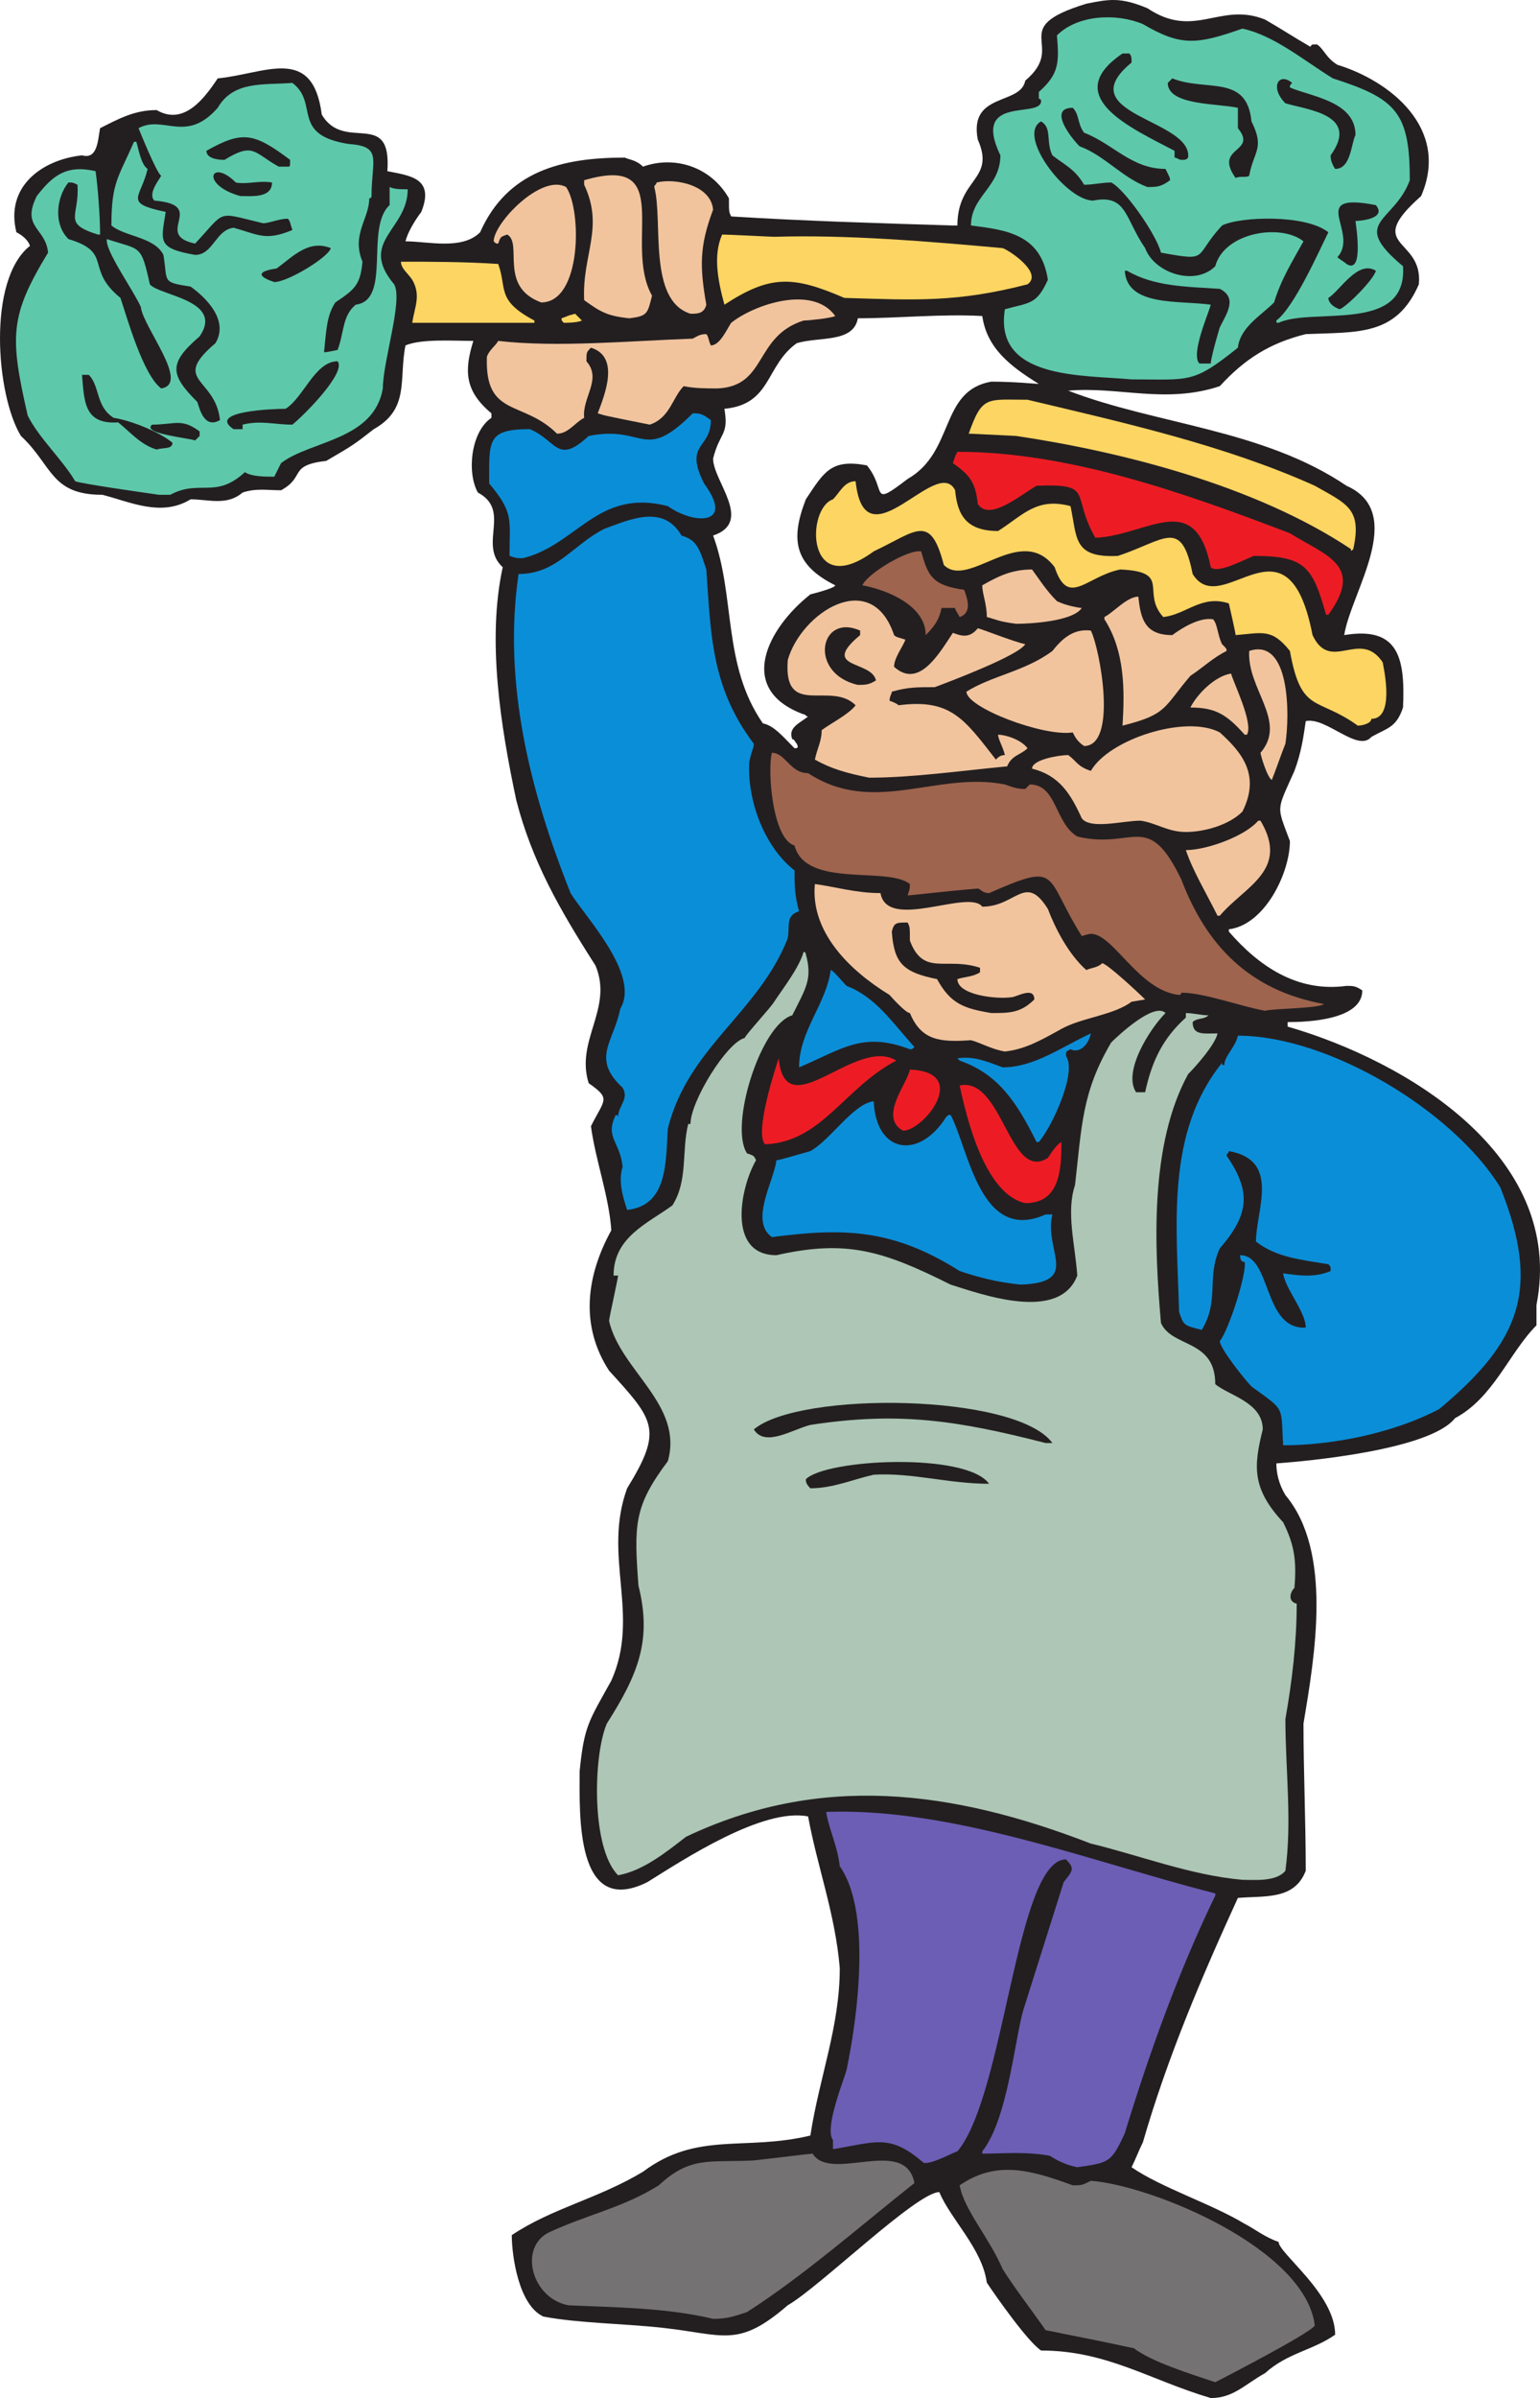 <svg xmlns="http://www.w3.org/2000/svg" width="510.608" height="794.729"><path fill="#231f20" fill-rule="evenodd" d="M401.438 794.729c-20.25-6-34.5-15.75-56.25-15.75-4.5-3-15-18-18-22.5-1.5-11.25-12-21-15.75-30-7.5 0-39.75 31.5-50.25 37.5-16.5 14.25-21 9.75-41.25 7.5-13.5-1.5-27.75-1.5-39.75-3.75-8.25-3.75-10.5-20.25-10.5-27 13.5-9 28.5-12 43.5-21 18-13.5 33.75-6.75 55.5-12 3-19.5 9.75-36 9.75-55.5-1.5-18-7.5-33.75-10.5-50.25-15-3-41.25 14.25-53.25 21.75-24 12-22.5-22.5-22.5-36.75 1.5-15 3-16.5 10.5-30 9.75-21.75-3-41.25 5.25-63.75 12-19.5 9-22.5-6-39-9.75-15-7.5-31.5.75-46.5-.75-11.25-5.25-23.25-6.75-34.5 4.5-9 6.75-9-.75-14.25-4.5-14.25 8.25-24.75 2.25-39-12-18.75-21-34.5-26.25-54.75-5.25-24.75-9.75-53.25-4.5-77.25-8.25-7.5 3-18.75-8.25-24.75-3.75-6.75-2.25-20.25 4.5-24.75v-1.5c-9-7.5-9-14.25-6-24-6.75 0-17.25-.75-22.5 1.5-2.25 11.25 1.5 21-10.5 27.75-6.75 5.25-6.75 5.25-15.75 10.5-12.75 1.5-6.75 5.25-15 9.75-4.5 0-8.25-.75-12.75.75-5.25 4.5-11.25 2.25-17.25 2.25-9.75 6-20.25.75-29.25-1.5-17.25 0-16.5-9.75-27-19.5-8.25-13.5-11.25-51.75 3-63-.75-2.25-3-3.75-4.5-4.5-3.75-15 8.25-24 21.75-25.5 5.25 1.5 5.25-5.25 6-9 6-3 11.25-6 18.75-6 9 5.25 15.75-3.75 20.25-10.5 15.75-1.5 31.5-11.25 34.5 12 7.5 12.75 23.25-2.25 21.75 18.75 7.5 1.5 15.75 2.25 11.25 13.5-2.25 3-4.5 6.75-5.25 9.75 7.5 0 18.75 3 24.75-3 9-20.25 27-24.75 48-24.75 1.5.75 3.75.75 6 3 10.5-3.75 22.5 0 28.5 10.5 0 4.5 0 4.5.75 6 24 1.5 48.75 2.25 73.5 3h1.5c0-15.75 12.75-15 6.75-28.5-3-15.75 14.25-11.25 15.75-19.5 14.25-12-6.75-17.25 20.25-25.5 7.5-1.5 11.25-2.25 20.25 1.5 15.75 10.5 24-2.25 39 3.75 5.25 3 9.75 6 15 9 .75-.75 0-.75 2.25-.75 2.25 1.5 3 4.5 6.75 6.75 17.25 5.25 37.5 21 27.75 43.5-19.5 17.25.75 13.5-.75 29.25-7.5 17.25-20.25 15.75-37.5 16.5-12 3-20.25 8.25-28.5 17.25-18 6-33.75 0-50.25 1.5 29.25 11.25 64.5 12.75 92.25 31.5 20.25 9 1.5 35.25-.75 49.5 18-3 20.25 7.5 19.5 24-2.25 6.75-5.25 6.75-10.5 9.75-4.5 5.25-15-6.75-21.75-5.25-.75 5.25-1.5 10.5-3.75 16.5-6 13.5-6 11.25-1.5 23.25 0 10.5-8.25 27.75-20.25 29.25v.75c9.75 11.25 22.5 20.25 39 18 2.25 0 3 0 5.25 1.5 0 9.75-18 10.5-24.75 10.5v1.5c39 11.25 92.25 42.75 82.5 92.25v6.75c-9 9-14.25 24-27 30.75-8.25 10.5-48.75 14.25-59.25 15 0 3 .75 6.75 3 10.5 15.75 18.75 9.75 53.25 6 75.75 0 15.75.75 32.25.75 48.75-3.75 9.75-13.5 8.25-22.5 9-12 26.25-23.25 52.5-31.5 81-1.5 3-2.25 5.25-3.75 8.25 9.75 6.75 26.25 12 37.5 18.75 3 1.5 6.75 4.5 11.25 6 0 3.75 18.75 17.25 18.75 30.75-7.5 5.25-15.75 6-23.25 12.75-6.75 3.75-10.5 8.25-18 8.25m-138-546.75c.75 0 1.5 0 .75-1.5-.75-.75-.75-1.5-1.5-1.5-1.5-3.75 2.25-5.25 5.25-7.5-.75 0-.75-.75-1.5-.75-22.5-8.25-12-28.5 2.25-39.75 3-.75 8.25-2.25 8.25-3-13.5-6.75-15-15-9.75-28.5 6-9 8.25-13.5 20.25-11.25 6.75 8.25.75 14.25 13.5 4.5 15.75-9 10.5-29.25 27.75-32.25 7.5 0 15 .75 15.75.75-9.75-6-17.25-12-18.75-22.5-13.5-.75-27.75.75-41.25.75-1.5 8.25-12.75 6-20.25 8.25-10.5 7.5-8.25 20.25-24 21.75 1.5 9-1.5 7.5-3.75 16.5 0 7.5 13.5 21 0 25.5 7.5 20.25 3 42.75 16.5 62.25 3.75.75 6.75 4.5 10.5 8.25"/><path fill="#747272" fill-rule="evenodd" d="M402.938 789.479c-9-3-21-6.75-27-11.25-10.5-2.25-10.5-2.25-29.25-6-5.25-7.5-10.5-14.25-14.25-20.25-4.5-10.5-12.75-19.5-14.25-27.75 12-8.25 23.25-5.25 37.5 0 3 0 3 0 6-1.5 20.25 1.5 71.25 22.5 74.25 48-2.25 3-33 18.75-33 18.75m-166.5-21c-15.75-3.75-32.25-3.75-48-4.5-12-2.25-16.5-18.75-6.75-24 12.75-6 24.75-8.25 36.75-15.75 10.5-9.75 16.5-7.5 31.5-8.25 6.75-.75 18.75-2.25 19.5-2.25 6 9.75 30.75-6 33.75 9.75-18 14.25-36.75 30.75-55.5 42.75-4.5 1.5-6.75 2.25-11.25 2.25"/><path fill="#6c5eb5" fill-rule="evenodd" d="M357.188 718.229a25.03 25.03 0 0 1-9-3.75c-7.5-1.5-15.75-.75-22.5-.75v-.75c8.25-10.5 10.5-35.25 13.5-46.5l13.5-42.75c3-3.75 3.75-4.5.75-7.5-16.5 0-20.25 78-36 96.75-2.25.75-9 4.5-11.25 3.75-11.25-9.75-15.75-6.75-30-4.5v-3c-3-3.75 3.75-20.25 4.5-23.25 3.75-18 8.25-52.5-2.25-67.5-.75-6.75-3.75-12.75-4.5-18 42-1.5 87.75 16.5 129 27v.75c-12 24.75-21.75 51.75-30 78.75-4.5 9.75-5.25 9.75-15.75 11.25"/><path fill="#adc6b5" fill-rule="evenodd" d="M411.938 622.979c-17.25-1.5-34.5-8.25-50.25-12-46.5-18-90-23.25-134.25-2.25-6.75 5.25-14.25 11.25-22.5 12.75-9-9-8.25-39.75-3.75-50.25 10.5-16.5 15-27.75 10.5-45.75-1.5-20.25-1.5-26.25 9.75-41.25 5.25-18.75-15.75-30-19.5-46.5 0-.75 3-14.25 3-15h-1.5c0-12.75 11.25-17.25 19.5-23.25 5.25-8.25 3-18 5.25-27h.75c0-7.5 12-27 18-28.5 0-.75 9-10.5 9.75-12 3-4.5 8.25-11.25 9.75-16.5 0 0 .75 0 .75.75 2.25 8.25 0 11.25-4.5 20.25-10.5 3-21 36.75-15 45.75 2.25.75 2.25.75 3 2.25-5.25 9-9.75 31.5 6.75 31.5 23.25-5.25 35.25-1.5 57.75 9.75 9.75 3 36 12.75 42-3-.75-10.5-3.75-21-.75-30 2.25-19.5 2.25-30.75 12-47.25 2.25-2.25 14.25-13.5 18-9.75-5.25 5.25-14.25 19.5-9.75 26.25h3c2.25-10.5 6-18 13.5-24.75v-1.5c2.25 0 5.25.75 7.5.75-1.5 1.5-3.75.75-5.25 2.25 0 4.5 3.75 3.75 8.25 3.75-.75 3.75-7.5 11.25-9.75 13.5-12.75 23.25-11.25 57-9 82.5 3.75 8.25 18 5.25 18 20.25 4.5 3.75 15.75 6 15.75 15-3 12-3.75 19.5 6.75 30.75 3.75 7.5 4.5 12.75 3.75 21.75-1.5 1.5-2.25 4.5.75 5.25 0 12.75-1.5 25.5-3.75 38.25 0 16.5 2.25 33.75 0 50.25-3 3.75-10.5 3-14.25 3"/><path fill="#231f20" fill-rule="evenodd" d="M268.688 493.229c-1.5-1.5-1.5-2.25-1.5-3 6.75-6.75 53.25-9 60.75 1.5-13.5 0-25.5-3.75-38.25-3-6.75 1.5-13.5 4.5-21 4.5"/><path fill="#0b8ed8" fill-rule="evenodd" d="M425.438 478.979c-.75-13.5.75-11.25-10.5-19.5-2.25-2.25-10.5-12.75-10.5-15 3-3.75 9-22.5 8.25-26.25-1.5 0-1.5-1.5-1.5-2.25 10.5 0 7.5 24.75 21.75 24 0-5.25-6.75-12.75-7.5-18 5.25.75 10.5 1.5 15.75-.75 0-1.5 0-1.5-.75-2.25-9-1.5-17.25-2.25-24-7.5 0-10.5 8.25-27-9-30 0 .75-.75.75-.75 1.5 8.25 12 7.5 19.5-2.25 30.75-4.5 9.75 0 17.25-6 27-6-1.5-6-1.5-7.5-6-.75-28.5-4.5-59.25 14.25-82.5 0 .75 0 .75.75.75 0-3 3.75-6 4.5-9.75 30 0 71.25 24.75 87 50.25 13.5 33.75 6.75 51-20.25 73.5-15.75 8.25-36 12-51.75 12"/><path fill="#231f20" fill-rule="evenodd" d="M346.688 478.229c-29.25-7.5-48.75-10.5-78-6-6 1.5-15 7.5-18.75 1.5 15-12.75 87-12 99 4.5h-2.25"/><path fill="#0b8ed8" fill-rule="evenodd" d="M338.438 425.729c-7.5-.75-13.5-2.25-20.25-4.5-22.5-14.25-39-14.25-62.25-11.25-7.5-5.25.75-18.75 1.5-25.5.75 0 .75 0 11.25-3 6.75-3.75 14.25-15.75 21-16.5.75 17.25 15 19.5 24 5.25.75-.75.75-.75 1.5-.75 6 11.25 9.75 42.75 31.5 33h2.25c-3 12 9.75 22.5-10.5 23.25m-130.5-24.75c-1.5-4.5-3-9.75-1.5-14.25-.75-8.25-6-9.75-2.25-17.25 0 0 .75 0 .75.75 0-3.75 3.75-6 1.5-9.75-10.5-9.75-3-15-.75-26.25 6.75-11.25-12-30.75-16.5-38.25-13.5-33.75-22.5-69.75-17.25-105.75 12.75 0 18-9.75 28.5-15 8.25-3 19.5-8.25 25.5 2.25 5.25 1.5 6 4.5 8.25 11.25 1.5 21 1.5 39 15.75 57.75 0 1.5-.75 2.25-1.5 6-.75 12 4.5 27.75 15 36 0 4.5 0 8.25 1.5 13.5-4.5 1.5-3 4.5-3.75 9-9.75 24.75-33 36-39.75 63-.75 11.25 0 25.5-13.5 27"/><path fill="#ed1c24" fill-rule="evenodd" d="M339.938 398.729c-13.5-3-19.5-28.5-21.75-39 14.25-3 16.5 32.25 29.25 24 1.5-2.25 3-4.5 4.5-5.25 0 9.75-.75 20.25-12 20.25m-86.25-19.5c-3.75-3.75 3.75-26.25 4.5-28.5 2.25 23.25 25.5-7.5 39 .75-17.25 9-24.75 27-43.5 27.75"/><path fill="#0b8ed8" fill-rule="evenodd" d="M343.688 378.479c-6.75-13.5-12.75-22.5-25.5-27l-.75-.75c5.25-.75 9 .75 15 3 10.5 0 19.5-6.75 29.25-11.25-.75 3.75-3.75 6.75-6.75 5.25-1.5.75-1.5.75-1.5 2.25 3.75 5.25-4.5 23.25-9 28.5h-.75"/><path fill="#ed1c24" fill-rule="evenodd" d="M299.438 374.729c-8.25-4.5 1.5-15.75 2.25-20.25 20.25.75 4.5 20.25-2.25 20.25"/><path fill="#0b8ed8" fill-rule="evenodd" d="M264.938 353.729c0-12 9-21 10.5-32.25.75 0 3.75 3.75 5.25 5.25 9.75 3.75 15 12 22.5 20.25-.75.75-.75.75-1.5.75-15.75-6-22.5 0-36.75 6"/><path fill="#f1c49e" fill-rule="evenodd" d="M333.188 348.479c-4.5-.75-8.25-3-11.25-3.75-10.5.75-16.5 0-20.25-9-1.5 0-6.75-6-6.75-6-13.5-8.25-26.25-21-24.75-36.75 6 .75 13.5 3 21.75 3 2.25 12.75 29.25-1.5 33.75 4.5 11.25 0 14.25-11.25 21.75.75 2.25 6 6.75 15 12.75 20.25 1.5-.75 3.75-.75 5.25-2.25 1.5 0 12 9.75 14.25 12l-4.5.75c-6 4.5-16.5 5.25-23.25 9s-12 6.75-18.75 7.5"/><path fill="#231f20" fill-rule="evenodd" d="M328.688 335.729c-9-1.5-13.5-3-18-11.25-11.25-2.25-14.25-5.25-15-15.75.75-3 1.5-3 5.25-3 .75 1.5.75 1.5.75 6 4.5 12 12 5.25 23.25 9v1.5c-2.25 1.5-5.25 1.5-7.5 2.25 0 5.25 12.75 6.75 18 6 1.5 0 7.5-3.75 7.5.75-4.5 4.5-8.25 4.5-14.25 4.5"/><path fill="#9e644e" fill-rule="evenodd" d="M419.438 334.979c-8.25-1.5-20.25-6-27.75-6 0 0 0 .75-.75.75-13.5-1.5-21.75-20.25-29.25-20.25-.75 0-3 .75-3 .75-12.75-20.25-6.75-24.75-30.75-14.25-2.25 0-3-1.5-3.75-1.5-9.75.75-21.75 2.25-23.25 2.25.75-2.25.75-2.25.75-3.75-7.5-6-34.5 1.5-38.25-12.75-7.5-2.25-9-25.5-7.5-30.75 4.5 0 6 6.75 12 6.75 21.75 14.25 42.75-.75 65.25 3.75 2.25.75 3.75 1.5 6.75 1.5l1.5-1.5c9 0 8.25 12.75 15.75 17.25 18.75 4.5 23.25-9 34.5 14.25 8.25 21.75 22.5 36.75 47.25 41.25-1.5 1.5-17.25 1.5-19.5 2.25"/><path fill="#f1c49e" fill-rule="evenodd" d="M403.688 303.479c-3.75-7.5-8.25-15-10.5-21.75 6.75 0 19.5-4.5 24-9.75h.75c9.75 16.5-5.25 21.75-13.5 31.5h-.75m-10.5-27.75c-6 0-9.75-3-15-3.75-6 0-16.5 3-19.5-.75-3.75-8.25-7.5-14.25-16.5-16.5 0-3 9-4.5 12-4.5 3 2.25 3 3.75 7.5 5.25 6-10.5 31.5-18.75 42.75-12.75 7.5 6.75 13.5 14.25 7.5 26.25-4.5 4.5-12.75 6.75-18.75 6.75m28.5-17.25c-1.5-.75-3.75-8.25-3.75-9 9-10.5-4.5-21-3.75-33.75 13.5-4.5 13.5 21 12 30.75-1.5 3.75-3 8.25-4.5 12m-133.5-.75c-7.5-1.5-12.75-3-18-6 .75-3.75 2.25-6 2.25-9.75 3-2.25 9-5.25 11.25-8.25-8.25-8.25-24 4.5-22.5-15 4.5-15.75 27.75-30.75 35.25-8.25.75.75 1.5.75 3.75 1.5-.75 2.25-3.75 6-3.75 9 8.25 7.5 15-4.5 19.5-11.25 2.25.75 5.25 2.25 8.25-1.5.75 0 12 4.5 15.75 5.25-2.25 3.75-24 12-30 14.25-6 0-9 0-14.25 1.5 0 .75-.75 1.5-.75 3 0 0 2.25.75 3 1.5 17.25-2.25 21.75 4.5 32.25 18 .75-.75 1.5-1.5 3-1.5-.75-3-2.25-5.25-2.25-6.75 2.25 0 7.5 1.5 9.75 4.5-2.25 2.25-5.25 2.25-6.75 6-15.75 1.5-31.5 3.75-45.75 3.75"/><path fill="#f1c49e" fill-rule="evenodd" d="M359.438 247.229c-2.25-1.5-3-3-3.75-4.5-9.75 1.5-35.25-8.25-35.25-13.5 8.25-5.25 19.5-6.75 28.5-13.5 3-3.75 6.75-7.5 12.75-6.75 3 6 9 38.25-2.25 38.25m53.25-3.75c-6-6.75-9.75-9-18-9 2.25-4.5 8.25-10.5 13.5-11.25.75 3 7.5 16.5 5.25 20.25h-.75m-40.5-3c.75-12 .75-24.75-6-35.25v-.75c3-1.5 7.5-6.75 11.25-6.75.75 7.5 2.25 12.75 11.25 12.75 3-2.25 9-6 13.5-5.25 1.5 1.5 1.5 5.25 3 8.25 1.5 1.5 1.5 1.5 1.5 2.25-4.5 2.25-7.5 5.25-12 8.25-9 10.5-7.5 12.75-22.5 16.5"/><path fill="#fdd562" fill-rule="evenodd" d="M450.188 240.479c-13.5-9.75-18.75-3.75-22.5-24.75-6-7.5-9-6-18-5.25 0-.75-2.25-10.5-2.25-10.5-9-3-14.25 3.75-21.75 4.5-7.5-8.25 3-15-14.25-15.75-11.25 2.25-17.25 12.75-21.75-.75-11.25-15-28.5 7.5-36.75-.75-4.5-17.25-9-11.25-23.25-4.5-22.5 16.5-22.5-14.25-13.5-17.25 2.25-2.25 3.75-6 7.5-6 3 28.5 27-9 33 3 .75 8.25 3.75 13.5 14.25 13.5 8.25-5.25 12.75-11.25 24-8.25 2.25 10.5.75 17.25 15.75 16.5 15.75-5.25 21-12.75 24.75 6 9.75 15.75 31.5-22.5 39.75 20.25 6 12.75 15.75-2.25 23.25 9 .75 3.75 3.75 18.75-3.75 18.75 0 1.5-3 2.25-4.5 2.25"/><path fill="#231f20" fill-rule="evenodd" d="M284.438 226.979c-16.5-3.75-12.75-24 .75-18v1.5c-13.5 11.25 3.75 8.25 5.25 15-2.25 1.5-3.75 1.5-6 1.5"/><path fill="#9e644e" fill-rule="evenodd" d="M306.938 210.479c0-9.75-12.75-15-21-16.5 1.5-3.75 15-12 19.5-11.25 2.25 8.25 3.75 11.25 14.25 12.75.75 2.25 3 7.5-1.5 9-.75-1.5-1.5-2.25-1.5-3h-4.5c-.75 3.75-2.25 6-5.25 9"/><path fill="#f1c49e" fill-rule="evenodd" d="M336.938 206.729c-6-.75-6.75-1.5-9.75-2.25 0-4.5-1.5-7.5-1.5-10.5 5.25-3 9.75-5.25 16.5-5.25 2.25 3 4.5 6.75 8.25 10.5 3 1.5 7.5 2.25 8.25 2.25-3 4.5-17.25 5.25-21.75 5.25"/><path fill="#ed1c24" fill-rule="evenodd" d="M439.688 203.729c-4.5-15.75-6.75-19.5-24-19.5-3.75 1.5-12 6-14.25 3.75-5.25-26.25-21-10.5-38.25-9.75-8.25-14.25 0-18-19.5-17.25-5.25 3-15.75 12-19.5 6-.75-7.5-3-9.75-8.25-13.5.75-2.25.75-2.25 1.5-3.75 36.75 0 75 13.5 110.25 27 12 7.5 24.75 10.5 12.75 27h-.75"/><path fill="#0b8ed8" fill-rule="evenodd" d="M173.438 184.979c-2.25 0-2.25 0-4.5-.75 0-12 1.5-14.25-6.75-24 0-14.25-.75-18 13.5-18 9 3.75 9 12 19.5 2.25 18.75-3.75 18 9 34.5-7.5 2.25 0 3 0 6 2.25 0 9.75-9 7.5-2.25 21 10.5 14.25-3.75 13.5-12 7.5-23.25-6-30 12.75-48 17.25"/><path fill="#fdd562" fill-rule="evenodd" d="M447.938 181.979c-31.5-21-75.75-32.25-111-37.5-15-.75-15-.75-15.75-.75 4.5-12.75 6-11.25 19.5-11.25 31.5 7.5 65.25 15 95.25 28.5 10.5 6 15.75 7.5 12.75 21-.75.75-.75.75-.75 0"/><path fill="#5ec8ab" fill-rule="evenodd" d="M52.688 163.979c-5.25-.75-26.25-3.75-27.75-4.5-4.5-7.5-12-14.25-15.75-21.75-6-26.25-6-33 6.75-54-.75-8.25-9-8.25-3.75-18.75 5.25-6.75 9.75-10.5 19.5-8.25.75 5.25 1.5 15 1.5 21h-.75c-12-3.75-6-6-6.75-16.5-1.5-.75-1.5-.75-3-.75-3.75 4.5-5.25 13.5 0 18.75 15 4.5 5.25 9.75 17.25 19.5 2.25 6.75 7.5 25.5 13.5 30 9.75-1.5-6-20.25-6.75-27-2.25-5.25-12-18.75-11.25-22.5 11.25 3.75 11.25 1.5 14.25 15 3 3.75 24.75 5.25 16.5 17.25-10.5 9-9.75 12.75-.75 21.75.75 2.25 2.25 9 7.5 6-1.5-14.25-16.5-12.75-1.5-25.5 4.5-7.5-3-15-8.25-18.75-9.75-1.5-7.5-1.5-9-10.5-3-6-12.75-6-17.25-9.75 0-14.25 2.25-15.75 7.5-27.75h.75c.75 2.25 1.5 7.5 3.75 9-2.25 9.75-8.25 11.25 6 14.25-1.5 9.75-3 12 9.75 14.25 6 0 6.75-8.25 12.75-9 8.25 2.25 10.5 4.5 19.5.75-.75-2.25-.75-3-1.5-3.75-3 0-6 1.5-8.25 1.5-15.75-3.75-12-4.5-22.5 6.75-14.25-3 4.5-12.75-13.5-14.25-2.25-2.25 1.5-6.75 2.25-8.25-1.5-.75-7.5-15.75-7.5-15.75 8.25-4.5 15.75 5.25 26.25-6.75 5.25-9 15-7.5 24.75-8.25 9 6.75-.75 17.25 18.75 20.25 11.25.75 7.5 5.25 7.5 17.25 0 .75-.75.75-.75.75 0 6.75-6 12-2.25 21-.75 7.5-2.25 9-9 13.5-3 4.5-3 9.75-3.75 16.5.75 0 .75 0 4.5-.75 2.25-6 1.5-11.25 6-15 12-1.5 3-25.5 11.25-33v-6c1.5.75 3.75.75 6 .75 0 13.5-16.5 17.25-4.5 31.5 3 5.25-3.75 25.5-3.75 34.5-3 17.25-24 17.25-33.75 24.75l-2.25 4.5c-3 0-7.5 0-9.75-1.5-9.75 9-15 2.25-24.75 7.5h-3.75"/><path fill="#231f20" fill-rule="evenodd" d="M51.938 148.979c-5.25-1.5-9-6-12.75-9-11.25.75-11.25-6.75-12-15.75h2.25c3.75 3.75 2.25 10.5 8.25 14.25 5.25.75 15 4.5 19.5 8.25 0 2.25-3 1.5-5.25 2.25"/><path fill="#231f20" fill-rule="evenodd" d="M64.688 145.979c-1.5-.75-18-2.25-14.25-5.25 7.5 0 9.75-2.25 15.75 2.25v1.5l-1.5 1.5"/><path fill="#f1c49e" fill-rule="evenodd" d="M184.688 143.729c-11.25-11.25-24-5.25-23.25-25.5.75-2.25 3-3.75 3.75-5.25 19.5 2.25 43.5 0 64.5-.75 1.5-.75 2.25-1.5 4.5-1.5.75.75.75 2.25 1.5 3.75 3 0 5.25-5.25 6.75-7.5 7.5-6 27-12.75 34.5-2.25-1.5.75-9 1.5-10.5 1.5-16.5 5.25-12 21.75-28.5 22.5-3.75 0-7.5 0-11.25-.75-3.75 3.75-4.5 10.5-11.25 12.75-15-3-15-3-17.25-3.75 2.25-6 7.5-18.75-2.25-21.75-1.5 1.5-1.5 1.5-1.5 4.5 5.25 6-1.5 12-.75 18.75-3 1.5-5.25 5.25-9 5.25"/><path fill="#231f20" fill-rule="evenodd" d="M77.438 142.229c-9-6 13.5-6.75 17.25-6.75 6-3.75 9.75-15.75 17.25-15.75 3 3.75-11.25 18-15 21-6 0-10.5-1.5-16.5 0v1.5h-3"/><path fill="#5ec8ab" fill-rule="evenodd" d="M375.188 125.729c-16.5-1.5-45.75 0-42-23.25 8.25-2.25 10.5-1.5 14.25-9.75-2.25-15-13.5-16.5-25.5-18 0-9.75 9.75-12.75 9.75-23.25-9.75-20.25 13.5-12 13.5-18 0-.75-.75-.75-.75-.75v-2.25c6.75-6 6.75-9.75 6-18.75 6.75-6.75 19.5-7.5 28.5-3.75 12.75 7.5 18 6.75 33 1.5 10.5 2.25 20.25 10.5 30 16.5 21 6.75 25.5 11.25 25.5 33.75-5.25 14.25-20.25 13.5-2.25 28.5 1.5 22.5-30 13.5-41.25 18.75-.75 0-.75 0-.75-.75 6-4.5 14.25-23.25 17.25-29.25-7.5-6-29.25-5.25-35.25-2.25-9.75 10.5-3.75 12-20.25 9-1.5-6-12-21-16.5-23.25-3 0-6 .75-9 .75-3-5.25-6.75-6.75-10.5-9.75-2.25-4.5 0-9-3.75-11.25-8.25 4.5 8.25 26.25 17.25 26.25 11.25-2.25 10.5 6 17.25 15.75 3 8.25 16.5 12.75 23.25 6 3-11.25 21.75-14.25 29.25-8.25-3.75 6.75-7.5 12.75-9.75 20.25-4.5 4.5-11.25 8.25-12 15-15 12-15.75 10.5-35.25 10.5"/><path fill="#231f20" fill-rule="evenodd" d="M397.688 120.479c-3-3 3-16.5 3.75-19.5-10.5-1.5-27.75.75-28.5-11.25h.75c9 5.25 19.5 5.25 30.75 6 6 3 2.25 8.25 0 12.75-2.25 7.5-3 11.25-3 12h-3.75"/><path fill="#5ec8ab" fill-rule="evenodd" d="M81.938 119.729c-3-.75-3-.75-3.75-1.5 0 0 .75-.75.75-1.5 3 0 6-.75 9.75-1.5 2.25-4.5 3-17.25 9-10.5-3 12.75-2.25 14.25-15.75 15"/><path fill="#fdd562" fill-rule="evenodd" d="M136.688 106.979c.75-5.25 3-9 0-14.25-1.5-2.25-3.75-3.75-3.75-6 9.75 0 21 0 32.25.75 3 8.25-.75 12 12 18.75v.75h-40.5m50.25 0c-.75-.75-.75-.75-.75-1.5 2.25-.75 1.5-.75 4.5-1.5l2.25 2.25c-1.5.75-5.25.75-6 .75"/><path fill="#f1c49e" fill-rule="evenodd" d="M208.688 105.479c-7.5-.75-9.75-2.25-15-6-.75-15 6.75-24 0-38.25v-1.5c30.75-9 12.75 21 22.5 38.25-1.5 6-1.5 6.75-7.5 7.5m20.25-1.5c-14.25-4.5-9-30.75-12-42 0-.75.75-.75.75-1.5 6-1.5 18 .75 18.75 9-4.5 12-4.5 18.75-2.25 31.5-.75 3-3 3-5.25 3"/><path fill="#231f20" fill-rule="evenodd" d="M444.188 102.479c-2.25-.75-3.75-2.25-3.75-3.75 3.75-2.25 9.75-12.75 15.75-9-.75 3-9.75 12-12 12.75"/><path fill="#fdd562" fill-rule="evenodd" d="M240.188 100.979c-2.25-8.25-3.75-16.5-.75-23.25.75 0 .75 0 17.25.75 24-.75 51 1.5 75.75 3.75 2.25.75 13.5 8.25 8.25 12-23.25 6-36.75 5.25-60.75 4.5-17.25-7.5-24.75-7.5-39.75 2.25"/><path fill="#f1c49e" fill-rule="evenodd" d="M179.438 100.229c-14.25-5.25-6-19.5-11.25-22.5-2.25.75-2.25.75-3 3-.75 0-.75 0-1.5-.75 0-6 15.75-22.5 24-18 5.25 7.5 5.25 38.25-8.25 38.25"/><path fill="#231f20" fill-rule="evenodd" d="M90.938 93.479c-6.75-2.25-4.5-3.75.75-4.5 5.25-3.75 10.5-9.75 18-6.75-.75 3-14.25 11.25-18.75 11.25m355.5-6c-.75-.75-2.25-1.5-3-2.25 7.5-8.25-10.5-21.75 12.75-17.25 3.75 4.5-5.25 5.25-6.75 5.25 0 .75 3 18-3 14.25m-366.75-22.5c-13.5-3.75-9.75-12.75-1.5-4.5 3.75.75 7.5-.75 12 0 0 5.25-6.75 4.5-10.5 4.5m300.75-3c-8.25-3-14.25-10.5-22.5-13.5-3-3-10.5-12.75-2.25-12.75 2.25 2.25 1.5 5.25 3.75 8.25 9.75 3.75 15.75 12 27 12 1.5 3 1.5 3 1.5 3.75-3 2.25-4.5 2.25-7.5 2.25m29.25-3c-7.5-10.5 7.5-8.25.75-16.5v-6.75c-6.75-1.5-23.25-.75-23.25-8.25l1.5-1.5c11.25 4.5 24.75-1.5 26.25 14.25 4.5 9 .75 9.75-.75 18-.75.75-3 0-4.5.75m33-3c-1.5-2.25-1.5-3.75-1.5-4.5 9.75-13.5-7.5-15-15-17.25-5.25-5.25-2.25-10.5 2.25-6.75-.75.75-.75.75-.75 1.5 6.75 3 21.75 4.5 21.75 15.75-1.5 3-1.5 11.25-6.75 11.25m-350.25-.75c-8.25-4.5-8.25-8.25-18-2.25-3 0-6-.75-6-3 12-6.75 15.75-6 27.75 3 0 2.25 0 2.25-.75 2.25h-3m299.25-2.25c-.75 0-1.5-.75-2.25-.75v-2.25c-14.25-7.5-38.25-18-17.25-32.25h2.25c.75.75.75 1.5.75 3-21 17.25 20.25 18.75 18.75 31.5-.75.75-.75.75-2.25.75"/></svg>
